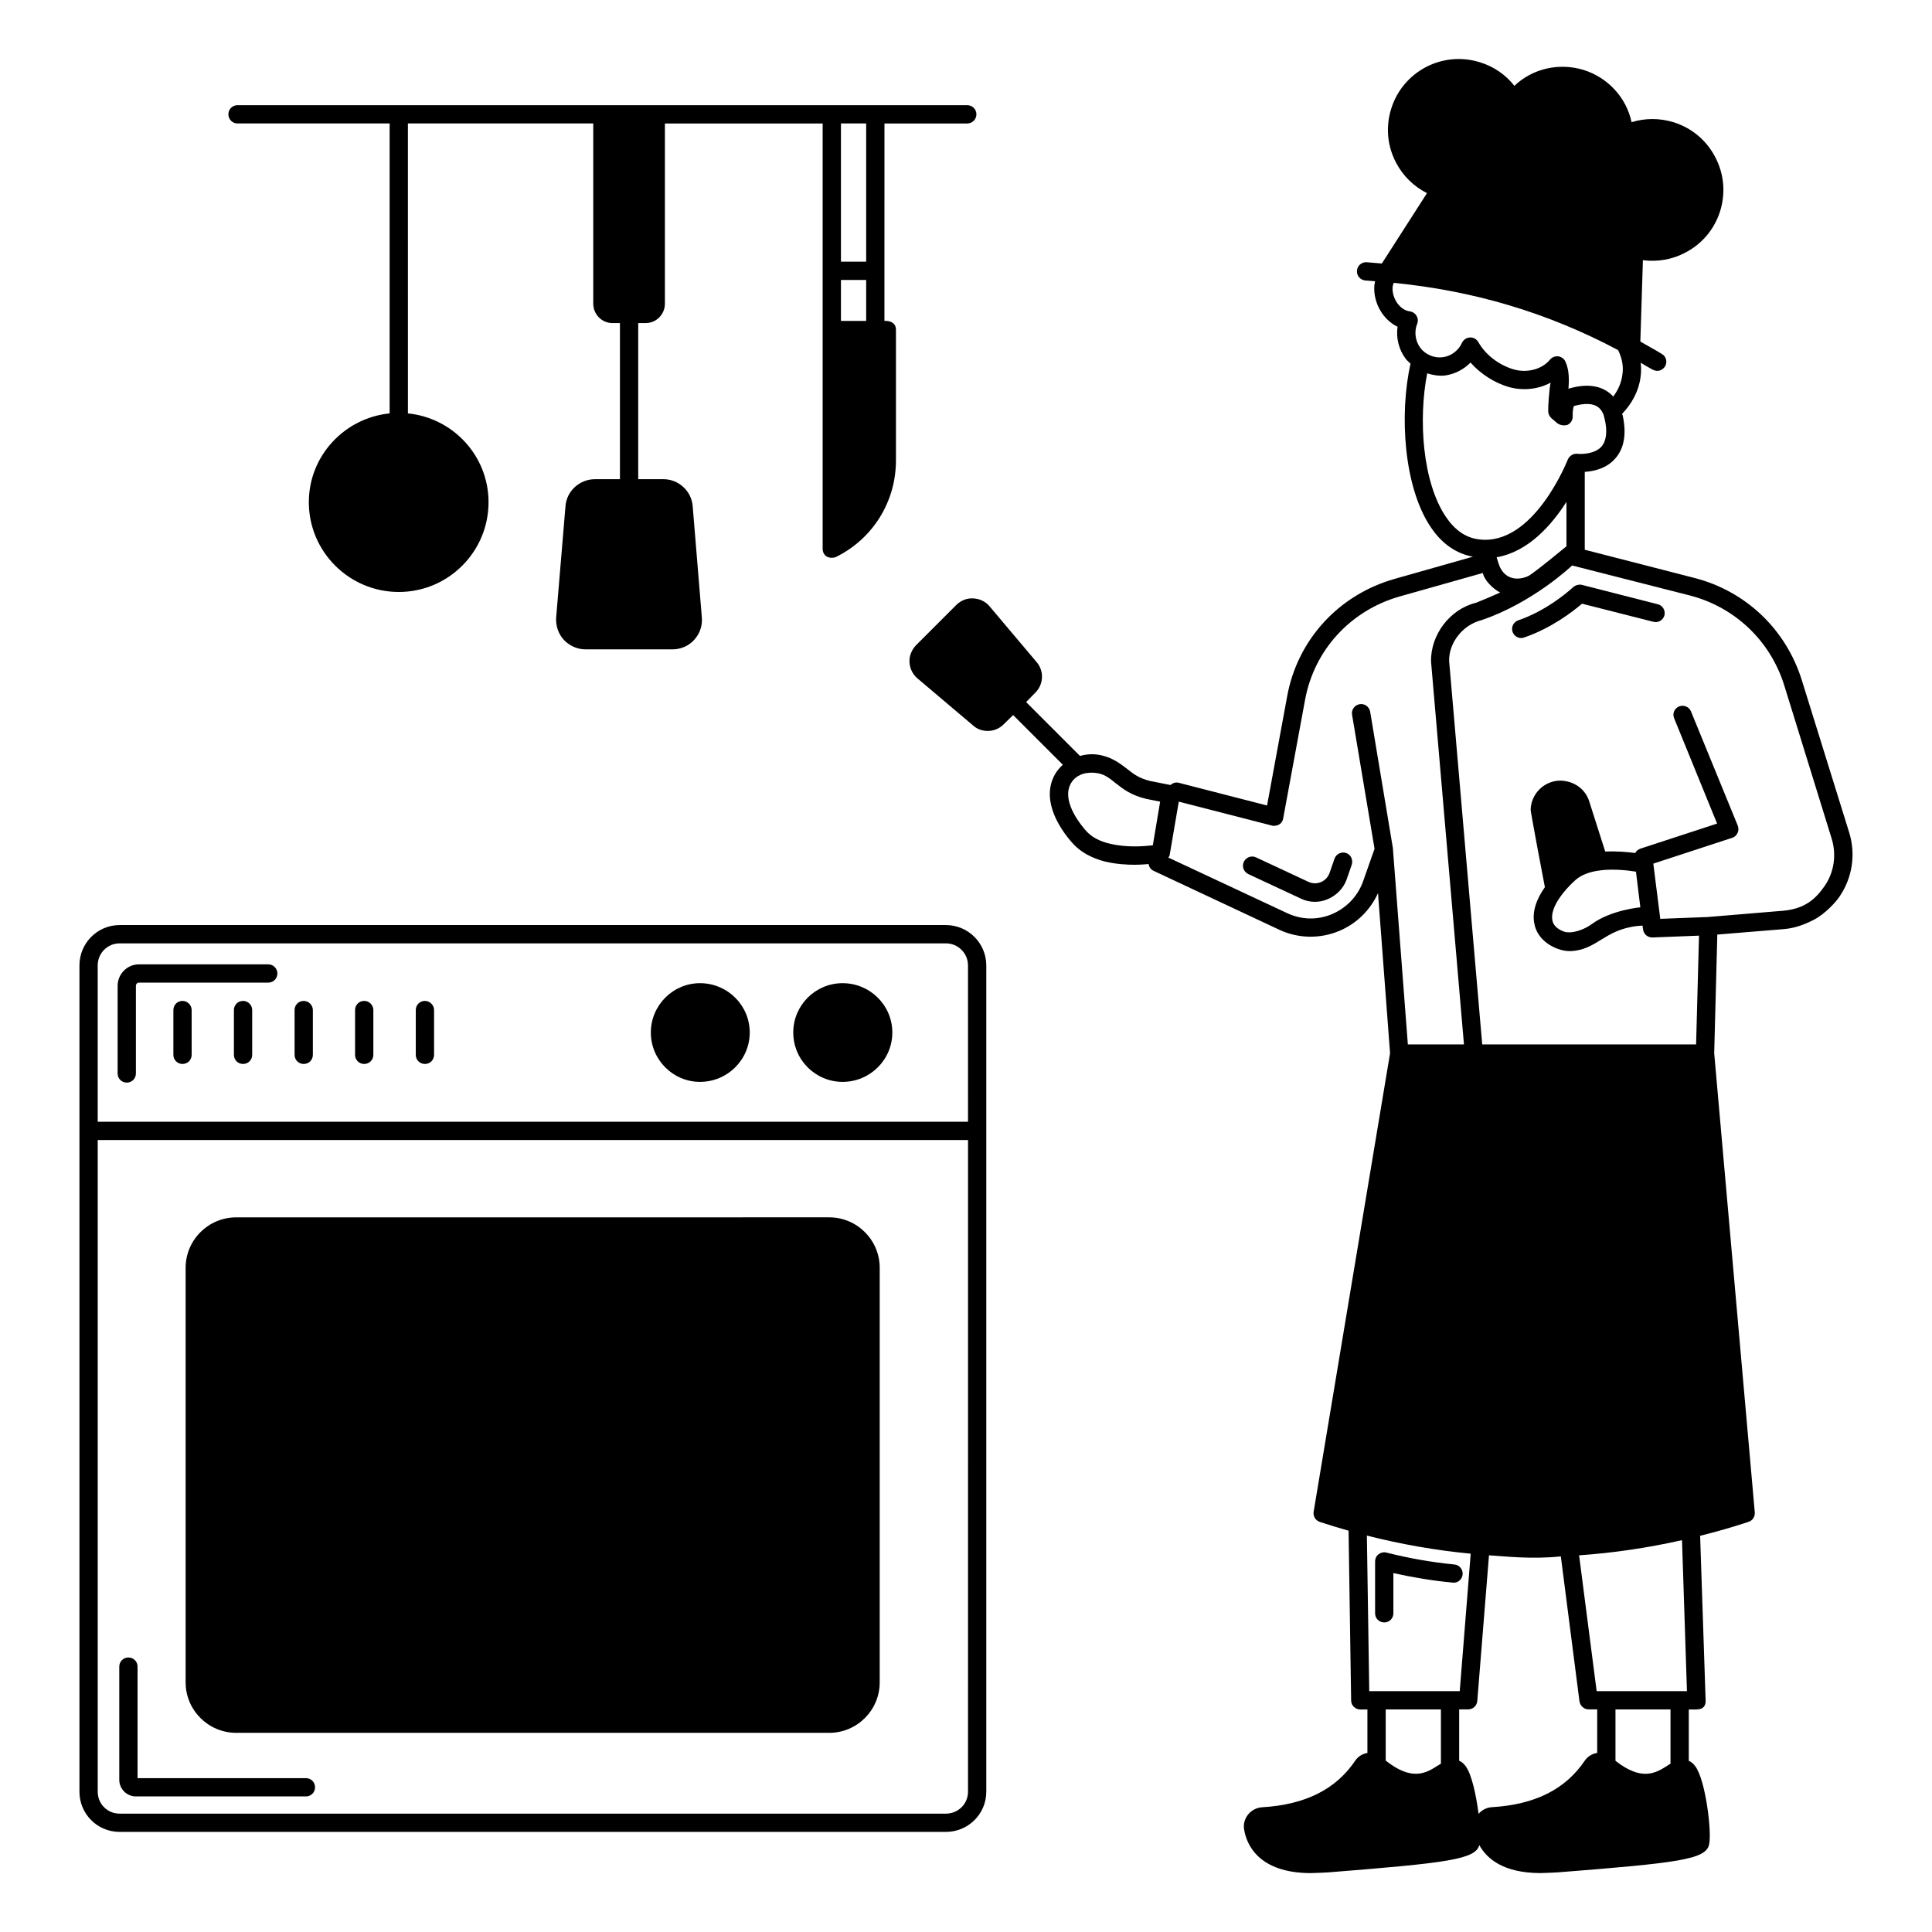 <?xml version="1.0" encoding="UTF-8"?>
<!-- Uploaded to: SVG Repo, www.svgrepo.com, Generator: SVG Repo Mixer Tools -->
<svg fill="#000000" width="800px" height="800px" version="1.1" viewBox="144 144 512 512" xmlns="http://www.w3.org/2000/svg">
 <g>
  <path d="m634.07 364.68-12.594-40.5c-4.215-13.418-14.824-23.543-28.484-27.031l-29.016-7.461v-20.637c2.277-0.145 5.668-0.824 7.992-3.441 2.469-2.711 3.148-6.637 2.035-11.625-0.047-0.098-0.098-0.195-0.145-0.289 2.617-2.711 4.457-6.152 4.894-9.738 0.195-1.258 0.195-2.519 0.047-3.828 1.016 0.629 2.035 1.211 3.102 1.793 1.5 0.824 2.762 0.098 3.344-0.824 0.68-1.113 0.34-2.617-0.824-3.293-1.891-1.164-3.828-2.18-5.715-3.293l0.68-21.559c3.875 0.484 7.75-0.145 11.289-2.035 4.457-2.324 7.703-6.25 9.203-11.047 1.453-4.797 1.016-9.832-1.355-14.289-2.324-4.457-6.25-7.703-11.047-9.203-3.684-1.113-7.508-1.113-11.094 0-1.355-6.441-6.199-11.82-12.742-13.855-6.543-1.984-13.52-0.336-18.316 4.219-2.324-2.953-5.473-5.137-9.156-6.25-9.93-3.102-20.441 2.469-23.496 12.352-1.5 4.797-1.016 9.883 1.309 14.289 1.84 3.488 4.699 6.297 8.188 8.043l-11.965 18.652c-1.355-0.098-2.711-0.242-4.07-0.34-1.355-0.047-2.469 0.969-2.519 2.277-0.098 1.355 0.922 2.469 2.277 2.566 0.824 0.047 1.695 0.145 2.519 0.195-0.047 0.387-0.145 0.727-0.195 1.113-0.34 4.652 2.324 9.105 6.152 10.949-0.438 2.953 0.34 6.106 2.18 8.527 0.387 0.484 0.824 0.824 1.258 1.258-3 13.32-1.836 32.699 5.383 43.355 2.953 4.41 6.734 6.977 11.141 7.801l-20.684 5.863c-14.922 4.215-25.918 16.227-28.582 31.391l-5.281 28.68-23.352-6.008c-0.871-0.242-1.648 0.047-2.227 0.582l-5.379-1.066c-2.953-0.727-4.359-1.793-6.106-3.195-1.648-1.258-3.684-2.859-6.539-3.535-1.695-0.438-3.391-0.484-5.231-0.098-0.242 0.047-0.484 0.145-0.727 0.195l-14.289-14.289 2.469-2.519c2.18-2.18 2.324-5.715 0.34-8.043l-12.547-14.871c-1.066-1.258-2.664-1.984-4.312-2.035-1.742-0.098-3.246 0.582-4.41 1.695l-10.707 10.707c-1.164 1.211-1.84 2.859-1.742 4.504 0.098 1.648 0.824 3.195 2.082 4.262l14.824 12.547c1.066 0.969 2.469 1.406 3.828 1.406 1.551 0 3.051-0.582 4.215-1.742l2.519-2.469 13.176 13.176c-1.309 1.164-2.324 2.617-2.906 4.359-2.277 6.781 3.102 13.758 5.473 16.422 2.082 2.324 5.039 3.973 8.719 4.894 2.906 0.68 5.812 0.824 7.75 0.824 1.742 0 3.684-0.195 3.684-0.195 0.098 0.773 0.582 1.453 1.309 1.793l33.379 15.648c4.988 2.324 10.754 2.422 15.84 0.289 4.602-1.938 8.234-5.523 10.27-10.027l3.195 42.438-20.25 121.5c-0.195 1.164 0.484 2.324 1.648 2.711 2.519 0.824 5.039 1.598 7.606 2.324l0.68 45.004c0 1.309 1.113 2.375 2.422 2.375h1.891v11.531c-1.309 0.195-2.469 0.922-3.195 1.984-5.137 7.652-13.273 11.723-24.754 12.402-1.453 0.098-2.809 0.824-3.684 1.938-0.922 1.164-1.309 2.617-1.016 4.07 0.582 3.586 3.586 11.434 17.684 11.434 1.066 0 4.652-0.195 4.652-0.195 31.73-2.519 38.898-3.441 39.965-7.219 1.984 3.586 6.348 7.41 16.277 7.41 1.016 0 4.602-0.195 4.602-0.195 32.168-2.519 39.141-3.441 40.016-7.363 0.773-3.195-0.922-17.199-3.684-20.781-0.531-0.727-1.113-1.164-1.695-1.406v-13.613h2.035c1.891 0 2.519-1.066 2.422-2.519l-1.453-43.504c4.262-1.066 8.574-2.277 12.789-3.684 1.113-0.34 1.793-1.406 1.695-2.519l-10.754-121.69 0.824-31.441 17.73-1.453c2.809-0.242 5.426-1.211 7.848-2.469 3.102-1.598 6.055-4.941 6.879-6.25 3.336-4.945 4.258-11.098 2.512-16.812zm-114.52-134.82c0.289-0.68 0.242-1.5-0.145-2.133-0.34-0.629-1.016-1.113-1.793-1.211-2.617-0.34-4.797-3.441-4.555-6.492 0.047-0.387 0.195-0.727 0.289-1.066 21.168 2.082 40.789 7.894 59.488 17.828 0.047 0.047 0.047 0.098 0.047 0.145 1.016 2.082 1.406 4.312 1.066 6.348-0.242 2.082-1.113 4.07-2.422 5.812-2.035-2.227-5.668-3.926-11.867-2.082 0.195-2.469 0.195-5.039-0.824-7.219-0.34-0.727-1.066-1.258-1.891-1.355s-1.648 0.242-2.18 0.871c-2.082 2.566-6.106 3.633-9.688 2.566-3.926-1.164-7.461-3.926-9.301-7.219-0.484-0.773-1.309-1.309-2.277-1.211-0.922 0.047-1.695 0.629-2.082 1.453-0.871 1.984-2.906 3.535-5.137 3.777-2.18 0.289-4.555-0.727-5.863-2.469-1.352-1.793-1.688-4.309-0.867-6.344zm7.656 51.156c-6.25-9.203-7.363-25.867-4.988-38.078 1.5 0.484 3.051 0.727 4.652 0.582 2.617-0.34 5.039-1.598 6.832-3.441 2.566 2.906 6.152 5.281 9.98 6.441 3.875 1.113 7.945 0.68 11.238-1.113-0.387 1.984-0.68 6.348-0.629 7.606 0 0.68 0.34 1.309 0.824 1.793l1.648 1.406c0.969 0.68 2.277 0.531 2.617 0.387 0.871-0.387 1.406-1.258 1.406-2.227-0.047-1.066 0.047-1.984 0.289-2.762 6.152-1.742 7.363 1.066 7.894 2.324 0.047 0.145 0.242 0.871 0.289 1.113 0.773 3.344 0.438 5.812-0.871 7.316-1.742 1.938-5.184 2.035-6.348 1.891-1.113-0.098-2.133 0.531-2.566 1.551-0.098 0.242-9.105 23.105-23.641 21.121-3.398-0.438-6.254-2.422-8.629-5.91zm31.922-4.023v11.773c-0.047 0.047-7.074 5.863-9.641 7.606-1.355 0.922-5.812 2.277-7.945-1.984-0.34-0.68-0.871-2.519-0.922-2.711 8.336-1.41 14.586-8.531 18.508-14.684zm-109.62 91.027-2.227 0.195c-0.289 0-4.699 0.438-9.156-0.629-2.762-0.629-4.844-1.793-6.25-3.344-1.453-1.598-6.008-7.219-4.504-11.676 0.484-1.453 1.5-2.566 2.906-3.195 0.629-0.34 2.469-0.871 4.746-0.438 1.891 0.34 3.293 1.551 4.699 2.664 1.984 1.551 4.019 3.148 8.043 4.117l3.684 0.727zm57.598-35.414c-0.242-1.309-1.453-2.227-2.809-1.984-1.309 0.242-2.227 1.453-1.984 2.809l5.957 35.508-3.004 8.527c-1.355 3.926-4.359 7.121-8.234 8.77-3.875 1.648-8.09 1.551-11.918-0.242l-31.488-14.727c0.098-0.195 0.289-0.387 0.34-0.629l2.422-14.195 24.707 6.348c0.531 0.195 1.5-0.047 1.891-0.289 0.582-0.34 0.969-0.922 1.066-1.598l5.766-31.246c2.375-13.32 12.016-23.883 25.191-27.613l21.945-6.199c0.438 1.984 2.664 4.168 4.602 5.184-2.035 0.922-4.117 1.793-6.394 2.711-6.879 1.648-12.109 8.477-11.918 15.648l8.719 101.39h-14.871l-3.973-52.078zm-0.871 218.34c9.156 2.324 18.359 3.926 27.516 4.797l-2.906 36.43h-23.98zm19.621 60.457c-0.34 0.195-0.68 0.387-0.969 0.582-2.953 1.891-6.684 4.117-13.66-1.406v-13.562h14.629zm41.418-2.859c-1.309 0.195-2.519 0.922-3.246 1.984-5.137 7.652-13.227 11.723-24.754 12.402-1.355 0.098-2.566 0.773-3.441 1.742-0.629-4.941-1.84-10.562-3.441-12.645-0.531-0.727-1.113-1.164-1.695-1.406v-13.613h2.375c1.258 0 2.324-0.969 2.422-2.227l3.102-38.609c3.973 0.242 11.191 1.113 19.039 0.289l4.941 38.414c0.195 1.211 1.211 2.133 2.422 2.133h2.277zm19.426 2.859c-0.34 0.195-0.68 0.387-0.922 0.582-3.004 1.891-6.684 4.117-13.66-1.355v-13.613h14.582zm-19.57-19.234-4.652-35.992c9.105-0.629 18.215-1.984 27.273-4.019l1.309 40.016zm60.359-213.29c-2.18 3.102-4.988 6.008-11.094 6.492l-19.812 1.648-12.594 0.484-1.844-14.633 20.879-6.832c0.68-0.195 1.164-0.68 1.453-1.309 0.289-0.582 0.289-1.309 0.047-1.938l-12.402-30.277c-0.484-1.211-1.938-1.793-3.148-1.309-1.258 0.531-1.84 1.938-1.309 3.148l11.383 27.902-20.297 6.637c-0.629 0.195-1.113 0.629-1.406 1.164-1.84-0.242-4.797-0.531-7.945-0.387l-4.215-13.227c-1.016-3.344-4.07-5.473-7.606-5.57-2.18-0.047-3.926 0.969-4.602 1.453-2.035 1.453-3.293 3.777-3.344 6.297 0 0.582 3.731 20.441 3.777 20.492-1.984 2.809-3.535 6.297-2.762 9.785 0.242 1.453 1.5 4.844 6.25 6.59 2.469 0.871 4.168 0.484 4.652 0.438 2.762-0.387 4.988-1.793 6.781-2.906 2.375-1.453 4.988-3.102 9.641-3.633l1.309-0.098 0.152 1.016c0.145 1.211 1.164 2.133 2.422 2.133l12.402-0.484-0.773 28.824h-56.68l-8.77-101.63c-0.098-4.797 3.586-9.543 8.574-10.805 13.711-4.652 23.836-14.34 24.027-14.484l31.199 7.945c11.965 3.102 21.316 12.016 24.996 23.785l12.547 40.547c1.355 4.312 0.727 9.012-1.891 12.742zm-48.781 5.57s-7.75 0.68-12.887 4.457c-1.742 1.309-5.231 2.762-7.461 1.938-2.18-0.824-2.809-2.082-2.953-2.906-0.773-3.535 3.488-8.43 6.152-10.754 1.453-1.309 3.731-2.18 6.492-2.519 3.731-0.484 7.703 0.047 9.496 0.34z"/>
  <path d="m394.67 389.15h-218.96c-5.91 0-10.656 4.797-10.656 10.707v218.96c0 5.91 4.746 10.656 10.656 10.656h218.96c5.91 0 10.707-4.746 10.707-10.656v-218.96c-0.004-5.914-4.801-10.707-10.711-10.707zm5.863 229.67c0 3.246-2.617 5.812-5.863 5.812h-218.96c-3.246 0-5.812-2.566-5.812-5.812v-172.7h230.64zm0-177.54h-230.64v-41.418c0-3.246 2.566-5.863 5.812-5.863h218.96c3.246 0 5.863 2.617 5.863 5.863z"/>
  <path d="m206.61 603.22h157.15c7.363 0 13.371-6.008 13.371-13.371v-109.87c0-7.363-6.008-13.371-13.371-13.371l-157.15 0.004c-7.41 0-13.418 6.008-13.418 13.371v109.87c0 7.359 6.008 13.367 13.418 13.367z"/>
  <path d="m329.51 404.55c-7.168 0-13.031 5.863-13.031 13.078 0 7.219 5.863 13.078 13.031 13.078 7.266 0 13.176-5.863 13.176-13.078 0.004-7.215-5.906-13.078-13.176-13.078z"/>
  <path d="m367.3 404.55c-7.219 0-13.078 5.863-13.078 13.078 0 7.219 5.863 13.078 13.078 13.078 7.266 0 13.176-5.863 13.176-13.078s-5.91-13.078-13.176-13.078z"/>
  <path d="m192.37 409.25c-1.355 0-2.422 1.066-2.422 2.422v11.867c0 1.355 1.066 2.422 2.422 2.422 1.355 0 2.422-1.066 2.422-2.422v-11.867c0-1.305-1.113-2.422-2.422-2.422z"/>
  <path d="m208.41 409.25c-1.355 0-2.422 1.066-2.422 2.422v11.867c0 1.355 1.066 2.422 2.422 2.422s2.422-1.066 2.422-2.422v-11.867c0-1.305-1.066-2.422-2.422-2.422z"/>
  <path d="m224.49 409.25c-1.355 0-2.422 1.066-2.422 2.422v11.867c0 1.355 1.066 2.422 2.422 2.422s2.422-1.066 2.422-2.422v-11.867c0-1.305-1.113-2.422-2.422-2.422z"/>
  <path d="m240.52 409.25c-1.355 0-2.422 1.066-2.422 2.422v11.867c0 1.355 1.066 2.422 2.422 2.422 1.355 0 2.422-1.066 2.422-2.422v-11.867c0-1.305-1.066-2.422-2.422-2.422z"/>
  <path d="m256.61 409.25c-1.355 0-2.422 1.066-2.422 2.422v11.867c0 1.355 1.066 2.422 2.422 2.422s2.422-1.066 2.422-2.422v-11.867c0-1.305-1.113-2.422-2.422-2.422z"/>
  <path d="m206.95 176.72h40.305v76.832c-11.965 1.211-21.41 11.238-21.41 23.543 0 13.129 10.707 23.785 23.836 23.785s23.785-10.656 23.785-23.785c0-12.305-9.398-22.332-21.363-23.543l-0.004-76.832h49.121v47.766c0 2.809 2.277 5.137 5.086 5.137h1.984v41.371h-6.633c-4.07 0-7.508 3.148-7.801 7.168l-2.469 29.5c-0.145 2.18 0.582 4.359 2.082 5.957 1.5 1.551 3.535 2.469 5.715 2.469h23.012c2.227 0 4.359-0.922 5.812-2.566 1.453-1.598 2.18-3.731 1.984-5.91l-2.422-29.453c-0.289-4.019-3.731-7.168-7.75-7.168h-6.684v-41.371h1.984c2.809 0 5.086-2.324 5.086-5.137v-47.762h41.805v112.73c0 0.824 0.387 1.695 1.164 2.082 0.922 0.484 1.984 0.242 2.324 0.098 9.832-4.844 15.938-14.68 15.938-25.625v-34.539c0.047-2.711-3.051-2.422-3.051-2.422l0.004-52.32h21.945c1.355 0 2.422-1.113 2.422-2.422 0-1.355-1.066-2.422-2.422-2.422h-193.39c-1.355 0-2.422 1.066-2.422 2.422 0 1.309 1.066 2.422 2.422 2.422zm159.91 0h6.684v36.625h-6.684zm0 41.469h6.684v10.852h-6.684z"/>
  <path d="m180.02 620.07h45.051c1.355 0 2.422-1.066 2.422-2.422 0-1.355-1.066-2.422-2.422-2.422h-44.617v-29.551c0-1.355-1.066-2.422-2.422-2.422s-2.422 1.066-2.422 2.422v29.988c0 2.422 1.984 4.406 4.41 4.406z"/>
  <path d="m215.09 399.56h-34.25c-3.148 0-5.668 2.566-5.668 5.715v23.203c0 1.355 1.066 2.422 2.422 2.422s2.422-1.066 2.422-2.422v-23.203c0-0.484 0.34-0.871 0.824-0.871h34.25c1.355 0 2.422-1.066 2.422-2.422s-1.113-2.422-2.422-2.422z"/>
  <path d="m529.39 558.6c-6.008-0.582-12.016-1.648-17.973-3.148-0.727-0.195-1.5 0-2.082 0.438-0.582 0.438-0.922 1.164-0.922 1.891v13.758c0 1.355 1.066 2.422 2.422 2.422 1.355 0 2.422-1.066 2.422-2.422v-10.656c5.231 1.164 10.465 2.035 15.695 2.519 1.355 0.195 2.519-0.824 2.664-2.18 0.098-1.312-0.871-2.523-2.227-2.621z"/>
  <path d="m500.76 370.06c-1.258-0.438-2.664 0.242-3.102 1.5l-1.309 3.777c-0.387 1.066-1.211 1.984-2.277 2.422-1.066 0.438-2.227 0.438-3.293-0.047l-13.902-6.492c-1.211-0.582-2.664-0.047-3.246 1.164-0.582 1.211-0.047 2.664 1.164 3.246l13.902 6.492c1.211 0.582 2.469 0.871 3.777 0.871 1.164 0 2.324-0.242 3.441-0.727 2.324-1.016 4.168-2.906 4.988-5.281l1.309-3.777c0.434-1.309-0.195-2.715-1.453-3.148z"/>
  <path d="m583.31 304.13-20.105-5.137c-0.773-0.195-1.695 0.098-2.324 0.629-1.598 1.453-7.266 6.297-14.531 8.77-1.258 0.438-1.938 1.793-1.5 3.051 0.34 1.016 1.309 1.648 2.277 1.648 0.242 0 0.531-0.047 0.773-0.145 7.074-2.422 12.691-6.684 15.355-8.961l18.895 4.797c1.309 0.34 2.617-0.438 2.953-1.742 0.289-1.262-0.484-2.617-1.793-2.91z"/>
 </g>
</svg>